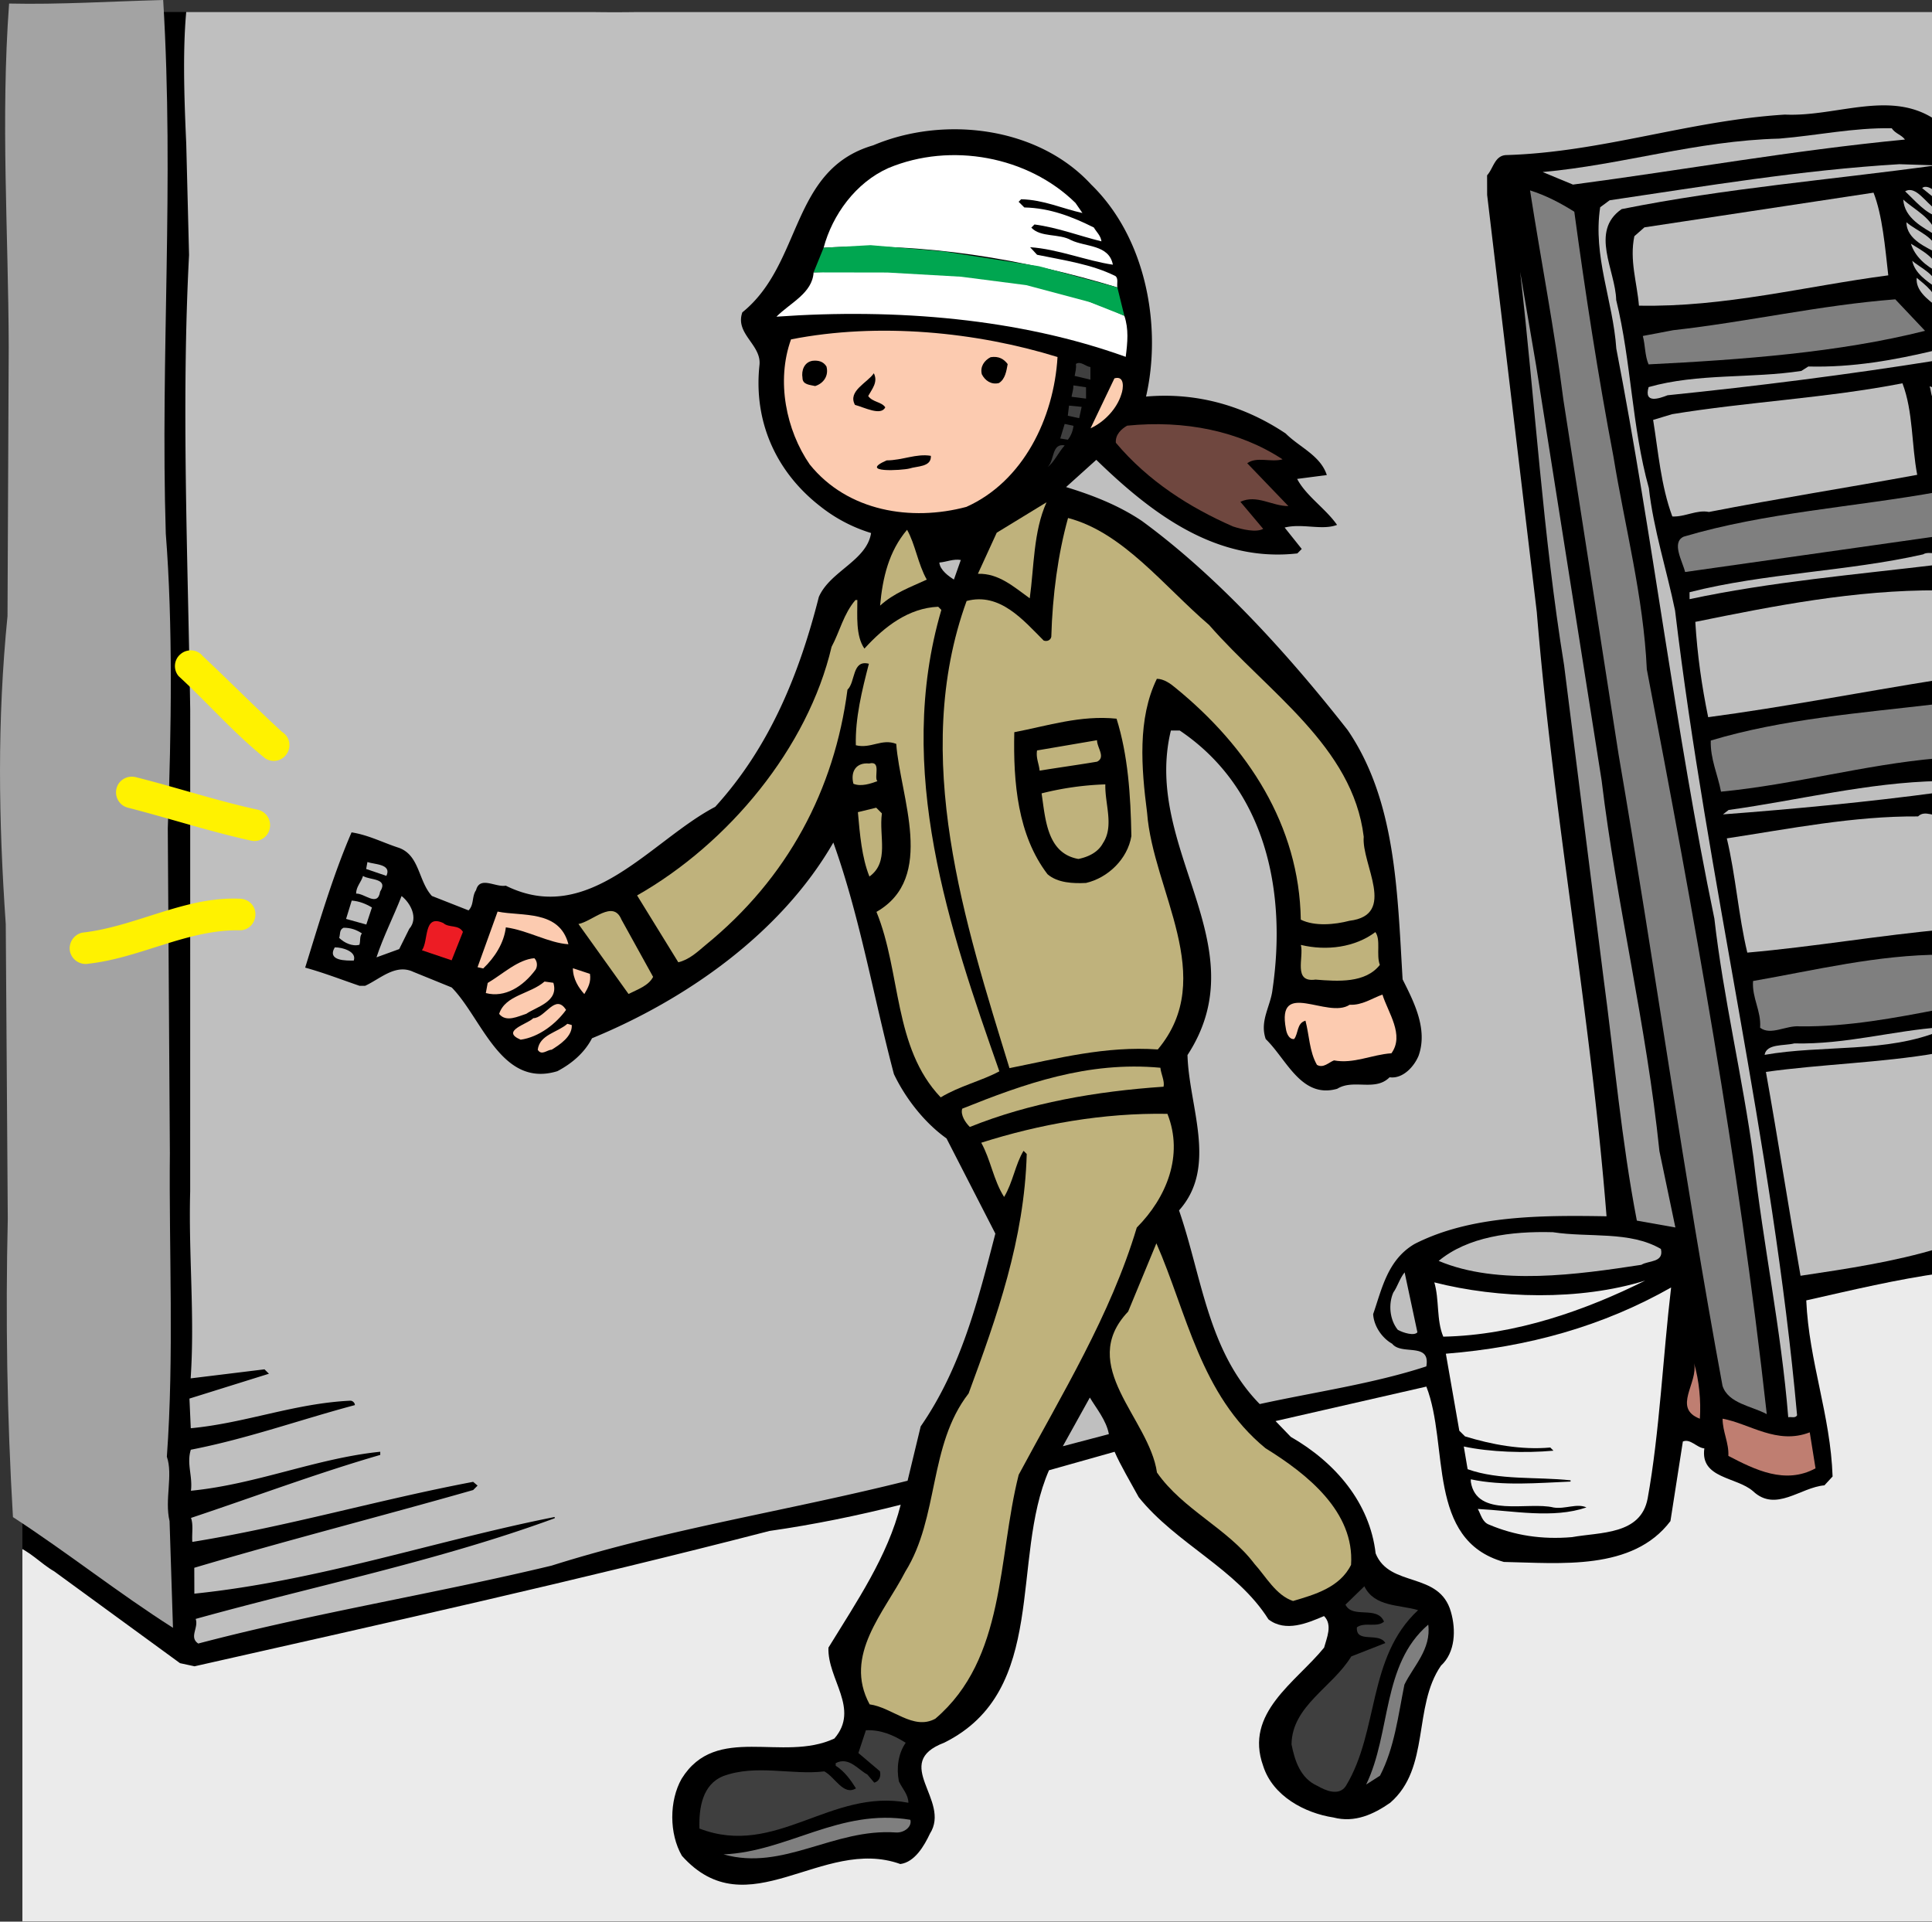 <svg xmlns="http://www.w3.org/2000/svg" width="430.184" height="427.871"><rect width="100%" height="100%" fill="#333333" stroke="none"/><defs><clipPath id="a"><path d="M0 0h425.2v425.2H0Zm0 0"/></clipPath><clipPath id="b"><path d="M0 280h425.2v145.2H0Zm0 0"/></clipPath><clipPath id="c"><path d="M36 0h389.2v364H36Zm0 0"/></clipPath><clipPath id="d"><path d="M350 33h75.2v280H350Zm0 0"/></clipPath><clipPath id="e"><path d="M361 75h64.2v12H361Zm0 0"/></clipPath><clipPath id="f"><path d="M368 106h57.2v19H368Zm0 0"/></clipPath><clipPath id="g"><path d="M371 120h54.2v11H371Zm0 0"/></clipPath><clipPath id="h"><path d="M372 128h53.2v30H372Zm0 0"/></clipPath><clipPath id="i"><path d="M375 154h50.2v20H375Zm0 0"/></clipPath><clipPath id="j"><path d="M378 171h47.2v8H378Zm0 0"/></clipPath><clipPath id="k"><path d="M379 178h46.2v32H379Zm0 0"/></clipPath><clipPath id="l"><path d="M385 209h40.2v18H385Zm0 0"/></clipPath><clipPath id="m"><path d="M387 226h38.2v7H387Zm0 0"/></clipPath><clipPath id="n"><path d="M388 231h37.2v51H388Zm0 0"/></clipPath><clipPath id="o"><path d="M418 41h7.2v9H418Zm0 0"/></clipPath><clipPath id="p"><path d="M419 39h6.2v7H419Zm0 0"/></clipPath><clipPath id="q"><path d="M419 46h6.2v8H419Zm0 0"/></clipPath><clipPath id="r"><path d="M420 51h5.2v7H420Zm0 0"/></clipPath><clipPath id="s"><path d="M420 55h5.2v7H420Zm0 0"/></clipPath><clipPath id="t"><path d="M421 59h4.2v7H421Zm0 0"/></clipPath><clipPath id="u"><path d="M423 38h2.2v4H423Zm0 0"/></clipPath><clipPath id="v"><path d="M424 83h1.2v4H424Zm0 0"/></clipPath></defs><g clip-path="url(#a)" transform="translate(4.984 2.672)"><path d="M-7.547 72.363c.512-19.965-2.793-46.672.11-67.625-.153-3.797-1.286-8.011.957-11.11 47.09-2.23 98.273.735 144.675 1.884C191.473-7.86 244.34-5.04 298.746-7.426c44.988.164 85.906 2.172 132.3.367-.401 8.012-.382 15.887.063 24.743l-.101 71.984.504 86.605c3.164 27.973-1.696 53.008.91 82.809.23 34.445-1.508 69.738.543 103.477 3.86 23.75-1.715 44.289.176 68.89l-.98.988c-19.54 1.735-37.263-1.453-56.806-1.265l-79.574.625-106.289.55c-36.828 2.063-77.61-1.21-116.832.016-26.707 2.598-53.719-4.926-79.578.48l-.703-.98c-.492-27.836 3.375-55.683 1.476-83.797-1.609-24.039-2.667-52.859-1.882-76.761l-.461-71c-3.899-40.2 3.015-85.489.941-127.942"/></g><path fill="#a3a3a3" d="M1.941 77.273C1.875 51.824.125 26.664 2.027.79c11.25.253 22.497-.478 34.305-.79 2.492 41.047-.644 79.156.582 118.8 1.598 20.384 1.235 43.723.445 65.657l.465 72.266c-.226 21.37.961 45.265-.672 67.625 1.418 4.074-.539 9.562.602 14.34l.762 23.757c-12.114-7.699-23.383-16.672-35.633-24.652-1.324-22.492-1.66-44.285-1.152-66.36l-.45-65.656c-1.605-23.336-1.941-45.125.39-68.609l.27-59.895"/><g clip-path="url(#b)" transform="translate(4.984 2.672)"><path fill="#ebebeb" d="M-1.805 341.445c3.38 1.118 5.914 4.063 8.871 5.743l28.032 20.457 3.234.695c42.86-9.672 85.715-19.2 128.008-30.133 9.976-1.43 19.672-3.422 29.226-5.836-2.921 11.535-9.785 21.535-16.086 31.813-.265 7.03 7.063 13.62 1.317 20.242-11.516 5.37-26.3-3.45-34.004 8.945-2.797 4.926-2.781 12.238.047 17.152 14.66 16.41 31.2-4.437 48.648 1.844 3.235-.43 5.332-4.09 6.59-6.765 4.762-7.461-8.758-15.723 3.184-20.254 23.308-11.586 14.66-40.809 23.324-60.653l14.613-4.117c1.274 2.95 3.532 6.742 5.367 10.11 8.32 10.382 21.832 15.972 28.891 27.203 3.805 2.941 8.719.82 12.371-.735 1.973 1.965.574 4.918.016 7.031-6.305 7.747-17.817 14.524-13.57 26.325 2.124 6.742 9.304 10.52 15.636 11.488 4.781 1.254 8.996-.727 12.645-3.266 8.976-7.754 5.007-21.382 11.312-30.535 3.227-2.96 3.352-8.023 2.219-11.957-2.555-9.133-13.652-5.308-16.766-13.035-1.293-11.242-8.91-20.223-18.906-25.96l-3.383-3.509 33.582-7.675c5.098 13.062-.05 34.164 17.254 39.042 12.512.25 28.688 2.036 37.094-9.093l2.766-17.723c1.687-.707 3.097 1.399 4.785 1.535-.969 6.75 7.187 6.309 10.847 9.535 5.075 4.766 10.543-.87 15.887-1.308l1.82-1.973c-.453-13.637-5.265-25.574-5.863-39.21 10.117-2.274 20.094-4.688 30.496-6.122-.254 11.246-.5 25.73-.89 37.399 1.062 30.93 3.957 64.242 1.507 95.882-.972 4.22 2.278 10.118-.246 13.918-21.789 1.461-43.73-2.418-65.379-1.379l-68.187.454c-42.176 1.793-85.066-2.036-126.953 1.304-45.414-1.148-96.59.106-144.113-1.883-8.438-.257-17.856.47-26.29.63.348-28.544 3.09-56.528 1.047-85.626"/></g><g clip-path="url(#c)" transform="translate(4.984 2.672)"><path fill="#bfbfbf" d="M36.488 29.371c-.445-9.844-.898-22.07.203-31.355l3.23-.711L112.899-.63c26.293 2.04 54.547-1.266 80.836-1.191l76.766-.477c54.262-1.965 101.23 2.137 155.496-.39-.683 8.718 1.453 18.695.77 27.273-10.141-7.707-22.496-1.207-34.309-1.742-21.367 1.32-40.75 8.398-62.117 9.015-2.531.149-2.805 2.961-4.207 4.508l.012 4.36 11.058 92.906c3.774 45.965 11.895 88.683 15.527 134.508-14.765-.243-30.23-.204-42.726 6.156-6.035 3.527-7.285 10-9.238 15.629.144 2.668 1.98 5.336 4.234 6.597 2.113 2.665 8.574-.445 7.605 5.04-11.66 3.828-24.734 5.687-37.097 8.39-11.559-11.781-12.867-28.367-17.965-43.117 8.691-9.723 2.191-23.063 1.883-34.59 15.965-24.504-10.102-45.808-3.7-72.258l1.97-.004c19.152 12.887 23.85 35.79 20.671 57.59-.414 3.797-2.933 7.04-1.52 11.113 4.653 4.485 7.907 13.336 15.919 11.067 3.648-2.262 8.433.68 11.66-2.563 2.953.414 5.476-2.402 6.457-4.797 2.094-5.91-1.016-11.945-3.559-17-1.176-19.683-1.508-39.785-12.23-55.503-12.98-16.56-28.77-34.094-45.813-46.563-5.21-3.504-10.98-5.738-16.89-7.55l6.73-6.063c12.688 12.34 26.914 22.851 44.766 20.836l.98-.989-3.808-4.77c3.933-.991 8.296.684 11.668-.589-2.54-3.648-6.907-6.45-8.883-10.242l6.605-.86c-1.418-4.355-6.062-6.171-9.164-9.257-9.012-6.024-19.562-9.23-31.09-8.215 3.477-15.055.332-35.008-12.21-47.207-11.844-12.906-32.798-15.387-48.528-8.738-18.547 5.39-15.68 26.332-29.148 37.19-1.676 4.786 4.234 7.161 3.824 11.661-1.375 12.516 3.574 23.75 13.437 31.461a34.29 34.29 0 0 0 11.403 6.016c-.97 6.187-9.118 8.457-11.633 14.23-4.317 17.024-10.883 33.348-23.078 46.734-14.325 7.489-28.051 26.786-46.633 17.551-2.25.43-5.774-2.234-6.61 1.004-.98 1.406-.41 3.235-1.675 4.5l-8.16-3.21c-3.102-3.368-2.696-9.274-7.622-10.81-3.375-1.113-6.613-2.792-10.27-3.347-4.194 9.715-7.26 20.266-10.327 30.113 4.078 1.117 8.02 2.653 12.101 4.047l1.266-.004c3.371-1.555 6.734-4.937 10.676-3.117l8.586 3.492c6.765 6.871 11.023 22.465 23.527 18.64 3.227-1.695 6.035-4.093 7.715-7.331 20.644-8.489 41.976-23.164 53.734-43.578 5.95 16.574 8.946 34.421 13.489 51.562 2.543 5.336 6.777 10.809 11.707 14.313l10.878 21.2c-3.899 15.055-7.657 29.969-16.625 42.926l-2.918 12.097c-26.559 6.676-53.262 10.68-79.25 18.899-25.993 6.254-52.836 10.539-78.688 17.351-2.113-1.398.129-3.515-.578-5.48 26.555-7.379 54.098-12.93 79.941-22.418v-.281c-26.558 5.27-52.406 14.195-80.234 17.074l-.016-5.762c20.512-6.097 41.727-11.496 62.098-17.312l.98-.985-.984-.84c-21.078 3.989-41.309 9.946-62.531 13.376-.145-1.688.273-3.801-.293-5.344 14.047-4.676 27.953-9.914 42.14-14.028v-.703c-14.195 1.446-27.539 7.243-42.156 8.684.414-3.234-1-6.043-.023-9.137 12.508-2.422 24.304-6.672 36.527-9.933 0-.563-.562-.985-.984-.985-12.512.598-23.328 4.98-35.555 6.137l-.297-6.606 17.7-5.53-.989-.981-16.441 2.011c.945-13.921-.492-27.554-.106-41.617l.008-107.273c-.508-33.461-2-68.184-.258-101.227l-.625-24.742"/></g><path fill="#bfbfbf" d="M74.543 210.934c1.828-.004 4.926.972 4.227 2.941-1.547.008-6.043.156-4.227-2.941m1.961-4.364c1.547-.004 2.812.414 4.078 1.254-.558.707-.277 1.692-.555 2.535-1.546.426-3.375-.414-4.503-1.535.28-.844-.004-1.828.98-2.254m1.812-6.05c1.688.136 3.094.699 4.5 1.535l-1.253 3.8-4.504-1.253 1.257-4.082m2.516-5.489c1.406.98 5.766.406 3.805 3.504-.555 3.52-3.516.293-5.344.438-.004-1.547 1.121-2.536 1.54-3.942m.976-3.093c1.547.558 5.484.406 4.226 3.082l-4.504-1.536.278-1.546m7.609 7.57c1.973 1.543 3.809 4.91 1.707 7.308l-2.238 4.504-5.059 1.84c1.535-4.644 3.774-9.008 5.59-13.652"/><path fill="#ed1c24" d="M98.715 205.531c1.266 1.121 3.375.274 4.363 1.957l-2.515 6.332-6.614-2.234c1.54-2.11.262-8.152 4.766-6.055"/><path fill="#fccbb0" d="M110.797 202.969c5.348 1.113 13.777-.457 15.766 7.273-4.36-.273-9.004-3.074-13.93-3.762-.41 3.516-2.512 6.754-5.035 9.153l-1.266-.281 4.465-12.383m-2.207 15.894c3.367-1.976 6.734-5.218 10.39-5.511.704.703.708 1.828.286 2.53-2.801 3.805-6.871 6.345-11.094 5.231l.418-2.25m12.652-.313 1.969.274c1.277 4.215-3.781 5.352-6.027 6.906-1.828.567-4.496 1.977-6.047.016 1.394-4.223 6.879-4.379 10.105-7.195m-2.512 8.159c2.672-.007 4.907-5.636 7.31-1.847-2.243 3.098-6.032 6.063-10.106 6.633-4.645-1.957 1.675-3.52 2.797-4.785m7.597 1.246.985.277c.144 2.532-2.66 4.368-4.485 5.496-.984 0-2.246 1.41-3.094.008.415-3.375 4.348-3.808 6.594-5.78m5.032-11.122c.285 1.828-.415 3.094-1.254 4.5-1.27-1.399-2.54-3.367-2.543-5.754l3.796 1.254"/><path fill="#bfb27c" d="m138.36 204.727 7.062 12.777c-.98 1.969-3.508 2.82-5.473 3.809l-11.148-15.579c3.094-.57 7.719-5.5 9.558-1.007m46.805-60.715c1.82-3.38 2.652-7.317 5.317-10.418h.421c.008 3.375-.402 8.015 1.575 10.82 4.484-4.93 9.816-9.02 16.425-9.32l.704.703c-10.454 35.598 1.867 71.277 12.914 102.742-3.93 2.117-8.848 3.254-13.059 5.797-10.574-11.082-8.79-27.816-14.305-41.3 13.336-7.626 5.278-25.598 4.403-37.407-3.235-1.258-5.621 1.137-8.996.305-.157-6.047 1.375-12.239 2.906-18.145-3.797-.977-2.942 4.082-4.766 5.773-2.898 22.223-13.25 41.934-31.629 56.883-1.824 1.551-3.648 3.242-6.039 3.813l-9.176-14.883c20.36-11.578 38.02-32.855 43.305-55.363"/><path fill="#3f3f3f" d="M161.055 395.457c7.304-2.691 15.187-.18 22.492-1.043 2.394 1.262 4.234 5.473 7.043 3.781-1.133-1.828-2.543-3.793-4.512-5.05l-.004-.563c2.95-1.555 5.067 1.531 7.04 2.512l1.55 1.824c1.121-.285 1.543-1.41 1.258-2.535l-4.793-4.063 1.676-5.066c3.375-.149 6.187 1.11 8.863 2.789-1.68 2.395-2.094 5.629-1.523 8.578.707 1.547 2.117 2.95 2.12 4.777-17.3-3.332-29.492 12.305-46.523 5.743-.152-4.641.68-9.844 5.313-11.684"/><path fill="#7f7f7f" d="M202.7 405.191c.421 1.547-1.403 2.957-3.231 2.82-13.918-.949-25.004 8.641-38.367 4.88 14.336-.602 25.843-10.329 41.597-7.7"/><path fill="#fff" d="M181.156 60.652c23.196-1.043 48.645.157 69.196 9.664.992 2.95.718 5.903.304 9.137-23.64-8.516-51.062-10.836-77.77-8.941 3.087-3.102 8-5.223 8.27-9.86"/><path fill="#fccbb0" d="M176.133 75.566c19.531-3.847 41.332-1.652 59.34 3.926-.809 13.64-7.66 27.715-20.301 33.371-12.223 3.266-26.43 1.055-34.89-9.468-5.223-7.582-7.5-18.54-4.15-27.829"/><path d="M180.926 80.332c1.265-.14 2.39.137 3.094 1.262.57 2.105-.692 3.797-2.516 4.363-1.129-.277-2.816-.273-2.82-1.82-.285-1.688.414-3.516 2.242-3.805"/><path fill="#fff" d="M197.828 37.41c13.903-5.8 31.067-2.61 41.637 7.77l1.55 2.246c-4.5-.977-8.581-2.934-13.644-3.063l-.562.567 1.27 1.261c5.765.125 10.69 2.082 15.476 4.461.566.98 1.55 1.82 1.695 3.086-5.066-1.25-9.707-3.066-14.914-3.758l-.7.708c2.114 2.242 6.188 1.25 8.864 2.789 3.238 1.539 8.438.96 9.293 5.457-5.766-.829-12.238-3.485-18.426-3.891l1.551 1.684c6.047 1.25 12.094 2.078 17.445 4.738.703.558.286 1.687.43 2.527-20.543-6.273-43.473-10.152-65.402-8.832 1.949-7.312 7.133-14.5 14.437-17.75"/><path fill="#bfb27c" d="M193.524 170c2.812-.707.992 3.094 1.84 3.934-1.548.566-3.653 1.273-5.344.574-.707-2.809.691-4.781 3.504-4.508"/><path d="M194.57 83.11c.989 1.968-.414 3.515-1.254 5.066.989 1.402 2.958 1.258 3.805 2.52-.98 1.972-4.64.011-6.75-.544-1.695-3.09 2.797-4.93 4.2-7.043"/><path fill="#bfb27c" d="m195.098 179.84 1.265 1.262c-.687 5.203 1.715 10.82-2.773 14.066-1.7-4.215-2.133-9.414-2.57-14.336l4.078-.992m6.476 170.101c7.559-12.109 5.13-28.132 14.098-39.683 6.285-17.028 12.426-34.336 12.941-53.317l-.707-.703c-1.82 2.957-2.37 7.035-4.332 10.274-2.398-3.79-2.972-8.285-5.09-12.075 12.922-4.113 27.118-6.68 41.457-6.433 3.68 9.27-.234 18.7-6.824 25.324-5.855 19.559-16.636 37.02-26.293 55.04-4.73 18.71-2.847 40.917-18.562 54.316-4.914 2.683-9.563-2.508-14.63-3.196-5.929-10.953 3.325-20.535 7.942-29.547"/><path d="M197.43 102.508c3.515-.012 6.605-1.567 9.84-1.012.148 2.531-3.086 2.258-4.774 2.824-1.683.426-11.527 1.012-5.066-1.812"/><path fill="#bfb27c" d="M201.969 117.96c1.836 3.228 2.41 7.587 4.387 11.095-3.653 1.695-7.305 2.972-10.391 5.793.547-6.188 1.941-12.098 6.004-16.887"/><path fill="#bfbfbf" d="m213.938 124.68-1.536 4.36c-1.128-.7-3.101-2.099-3.246-3.786 1.688-.145 3.094-.852 4.782-.574"/><path fill="#bfb27c" d="M215.227 133.813c7.445-1.985 12.664 4.328 17.172 8.816.847.277 1.546-.145 1.687-.848.258-9.281 1.5-18.422 3.727-26.445 12.242 3.203 21.27 15.133 31.414 23.824 13.113 15.008 31.984 27.055 34.425 47.152-.546 6.047 7.497 17.415-3.187 18.708-3.23.851-7.727 1.285-10.828-.254-.332-20.95-11.766-38.493-27.965-51.668-.988-.84-2.54-1.961-4.082-1.957-4.336 8.867-3.465 19.832-2.176 29.812 1.309 17.43 15.84 36.652 2.383 52.715-11.672-.813-22.348 2.023-33.027 4.16-9.782-31.89-22.11-69.394-9.543-104.015m-.981 113.042c13.766-5.52 27.953-10.617 44.125-9.113.145 1.406.992 2.953.711 4.219-15.039 1.023-29.797 3.59-43.137 8.965-.988-.98-2.117-2.664-1.699-4.07"/><path fill="#bfb27c" d="M233.024 111.836c-2.934 6.477-2.774 14.488-3.739 21.379-3.523-2.52-6.906-5.606-11.543-5.453l4.192-9.149 11.09-6.777"/><path d="M220.57 79.531c1.829-.285 2.954.414 3.801 1.535-.277 1.547-.555 3.375-1.957 4.223-1.687.43-3.094-.555-3.8-1.957-.426-1.687.554-3.094 1.956-3.8m5.274 83.499c7.449-1.426 14.754-3.836 22.77-3.011 2.55 8.148 3.136 17.003 3.3 26.14-.832 5.067-5.18 9.293-10.098 10.434-2.812.144-6.328.015-8.582-1.95-6.628-8.699-7.644-20.367-7.39-31.613"/><path fill="#bfb27c" d="M244.266 164.813c.004 1.687 1.98 3.789.011 4.78-4.214.712-8.433 1.286-12.789 2-.144-1.546-.851-2.812-.574-4.5l13.352-2.28m-12.344 11.839a66.49 66.49 0 0 1 14.195-2.004c-.129 4.36 1.992 9.274-.527 13.079-1.121 2.109-3.367 3.101-5.473 3.527-7.035-1.246-7.336-8.98-8.195-14.602"/><path fill="#3f3f3f" d="M237.07 99.172c-1.402 1.55-2.382 3.8-3.785 4.789 1.543-1.41.832-5.344 3.785-4.79"/><path fill="#bfbfbf" d="M242.668 311.176c1.414 2.387 3.668 5.05 4.238 8.14l-10.257 2.7 6.019-10.84"/><path fill="#3f3f3f" d="M239.027 94.809c-.136 1.125-.558 2.25-1.257 3.097l-1.688-.277.977-3.238 1.968.418m1.817-4.223-.555 2.531-2.531-.555.273-2.25 2.813.274m-1.84-4.773 2.812.414.008 2.53-3.234-.413c.137-.844.418-1.551.414-2.531m.551-4.786c1.12-.703 2.11.559 3.234.696l.008 2.812-3.515-.836c.136-.844.417-1.687.273-2.672"/><path fill="#fcceb1" d="M248.14 84.242c2.387-.71 1.973 2.383 1.555 3.508-.976 3.238-3.78 6.2-6.87 7.61l5.316-11.118"/><path fill="#bfb27c" d="M257.484 276.832c6.79 15.45 9.786 33.719 24.297 45.629 9.297 5.742 19.86 14.152 19.047 25.965-2.515 5.066-8.137 6.629-12.914 8.047-3.797-1.258-6.058-5.47-8.598-8.274-5.925-7.86-15.917-12.05-21.703-20.332-1.718-12.086-17.914-23.715-6.418-35.836l6.29-15.199"/><path fill="#6f473f" d="M250.977 94.777c12.793-1.297 25.03 1.203 34.605 7.504-2.668.711-5.766-.687-7.871.864l9.164 9.539c-3.656.008-7.035-2.653-10.687-.957l5.078 6.03c-1.547.848-4.64.153-6.75-.542-9.57-4.195-18.867-10.074-26.059-18.633-.144-1.828 1.258-3.098 2.52-3.805"/><path fill="#fccbb0" d="M300.512 223.719c2.812.133 4.918-1.418 7.304-2.27 1.278 4.074 4.946 8.988 2.004 13.07-4.359.294-8.43 2.415-12.789 1.583-1.125.421-2.386 1.832-3.797.992-1.691-2.95-1.703-6.606-2.554-9.836-1.965.566-1.54 2.816-2.52 4.086-1.125.14-1.691-1.262-1.832-2.246-2.14-11.243 9.274-2.133 14.184-5.38"/><path fill="#3f3f3f" d="M300.879 368.813c2.531-.993 5.059-1.985 7.586-2.973-1.414-2.527-6.61.156-6.336-3.5 1.684-1.27 4.5.129 6.043-1.281-1.555-3.653-7.031-.543-8.586-3.774l4.207-4.086c2.262 4.633 7.742 4.055 11.965 5.313-11.363 10.57-8.649 26.875-16.07 39.125-1.54 2.394-4.637.996-6.325.015-3.8-1.68-5.078-5.613-5.789-9.265.117-8.575 9.106-12.676 13.305-19.575"/><path fill="#bfb27c" d="M289.652 210.39c5.77 1.391 12.094.532 16.586-2.855 1.266 1.684.153 5.063 1 7.309-3.222 4.086-9.27 3.68-14.332 3.27-5.058.714-2.543-4.915-3.254-7.723"/><path fill="#7f7f7f" d="M318.016 361.738c.715 5.48-3.352 9.285-5.309 13.367-1.39 6.895-2.215 14.067-5.433 20.262l-3.086 1.977c5.593-11.543 3.445-26.723 13.828-35.606"/><path fill="#bfbfbf" d="m312.754 283.3 2.848 13.348c-.703.844-3.094.149-4.36-.55-1.836-2.246-2.125-5.762-1.008-8.293.98-1.407 1.399-3.098 2.52-4.504"/><path fill="#ededed" d="M319.367 285.531c14.211 3.621 32.348 4.137 46.957-.398-13.058 6.5-28.789 12.164-44.957 12.484-1.554-3.648-.863-8.293-2-12.086"/><path fill="#bfbfbf" d="M345.774 274.36c8.015 1.242 17.148-.325 24.05 3.734.711 3.09-2.808 2.539-4.351 3.527-14.055 2.145-31.903 4.719-45.133-.871 6.453-5.36 16.012-6.648 25.434-6.39"/><path fill="#ededed" d="M321.938 301.414c18.277-1.453 34.992-6.137 50.156-14.75-1.79 15.047-2.59 32.484-5.223 46.973-1.527 8.156-10.527 7.476-16.851 8.617-6.746.578-12.793-.387-18.422-2.766-1.551-.558-1.836-2.242-2.543-3.508 7.875.403 16.738 2.207 24.183-.34-2.113-.98-4.777.434-7.312.016-5.625-1.39-17.145 2.434-18.43-5.715l-.004-.562c7.176 1.527 14.906.805 22.215.504v-.281c-7.594-.825-15.887.039-22.922-2.473l-.855-5.059c5.765 1.25 13.64 1.512 19.965.934l-.704-.703c-6.468.582-13.078-.668-18.988-2.48l-1.27-1.262c-.996-5.762-1.996-11.383-2.996-17.145"/><path fill="#9b9b9b" d="m338.48 60.531 3.57 20.942 14.575 92.332c3.3 27.406 9.977 54.386 12.863 82.496l3.555 17.004-8.578-1.524c-3.418-17.707-5.012-36.12-7.45-54.25l-8.753-69.433c-4.711-28.95-6.473-58.75-9.781-87.567"/><path fill="#7f7f7f" d="M340.684 42.39c3.52 1.118 6.757 2.794 9.855 4.755 2.434 17.992 5.293 36.542 8.715 54.53 2.57 15.74 6.684 31.192 7.43 47.36 10.402 54.242 20.379 108.77 26.71 165.836-3.378-1.82-8.581-2.371-9.855-6.305-8.695-47.074-15-93.175-23.133-140.535l-12.293-78.98c-2.007-15.742-5-31.063-7.43-46.66"/><path fill="#bfbfbf" d="M396.191 30.863c8.715-.726 16.301-2.433 25.02-2.312.848 1.262 2.113 1.398 2.957 2.52-25.441 2.456-48.91 6.734-73.926 10.03l-6.754-2.796c17.711-1.59 34.286-6.977 52.703-7.442"/><g clip-path="url(#d)" transform="translate(4.984 2.672)"><path fill="#bfbfbf" d="M353.422 41.922c21.36-3.145 42.441-6.715 64.512-8.035l8.156.261c-24.035 3.293-46.527 5.04-69.992 9.739-7.16 4.937-1.371 13.64-1.215 20.246 3.41 13.91 3.445 28.11 7.277 41.879 1.008 9.136 3.985 18.265 5.832 27.261 7.184 60.157 21.672 118.043 27.168 179.188-.422.703-1.265.285-1.969.426-1.593-19.676-5.578-38.367-7.738-57.762-2.433-17.992-6.695-35.555-8.71-53.266-8.68-41.734-13.712-85.023-21.833-126.898-.73-10.684-5.254-20.516-3.594-31.484l2.106-1.555"/></g><path fill="#bfbfbf" d="m366.152 50.621 51.016-7.723c1.98 5.059 2.563 12.086 3.281 18.41-18.55 2.438-36.394 7.122-55.515 6.75-.438-5.203-2.137-10.117-1.024-15.464l2.242-1.973"/><path fill="#7f7f7f" d="M372.54 73.523c16.726-1.87 32.6-5.566 49.468-6.875l6.629 7.012c-19.11 4.828-40.758 6.43-61.563 7.469-.847-1.969-.715-4.219-1.281-6.324l6.746-1.282"/><g clip-path="url(#e)" transform="translate(4.984 2.672)"><path fill="#bfbfbf" d="M362.102 83.516c10.96-3.121 22.914-1.883 34.015-3.602l1.543-.984c9.985.254 19.258-1.457 28.25-3.59.285.844.707 1.406.29 2.25-19.677 3.144-40.055 5.726-59.876 7.746-1.824.707-5.336 1.98-4.222-1.82"/></g><path fill="#bfbfbf" d="M372.305 92.223c16.441-2.715 34.578-3.606 51.3-6.88 2.403 6.321 2 13.634 3.286 20.38-15.461 2.847-31.059 5.277-46.375 8.27-2.676-.555-5.34 1.14-8.153 1.003-2.55-6.883-3.132-14.473-4.273-21.5l4.215-1.273"/><g clip-path="url(#f)" transform="translate(4.984 2.672)"><path fill="#7f7f7f" d="M369.922 116.816c18.121-5.386 37.8-6.562 56.773-9.984l.024 9.844-56.496 8.015c-.57-2.39-3.114-6.601-.301-7.875"/></g><path fill="#bf7e71" d="M377.2 303.523c1.132 3.793 1.566 8.43 1.296 12.368-6.195-2.375-.3-8.012-1.297-12.368"/><g clip-path="url(#g)" transform="translate(4.984 2.672)"><path fill="#bfbfbf" d="M371.215 129.188c16.723-4.262 35-4.586 52-8.426.844-.567 2.11-.149 3.094-.29.28.84.988 1.544.707 2.528-19.114 2.297-37.809 3.89-55.797 7.734l-.004-1.547"/></g><g clip-path="url(#h)" transform="translate(4.984 2.672)"><path fill="#bfbfbf" d="M372.496 135.793c17.567-3.563 35.414-7.121 54.254-7.027l-.371 19.964c-17.004 2.715-33.867 5.993-51.016 8.286-1.422-6.887-2.425-13.914-2.867-21.223"/></g><g clip-path="url(#i)" transform="translate(4.984 2.672)"><path fill="#7f7f7f" d="M375.941 162.215c16.012-4.82 33.446-6.13 50.454-8.14.71 4.214.296 7.59.027 12.09-16.445 1.448-31.758 5.843-48.203 7.433-.715-3.793-2.41-7.305-2.278-11.383"/></g><path fill="#bf7e71" d="M383.555 315.879c6.05 1.11 12.11 5.875 19.41 3.043l1.285 8.012c-6.738 3.671-13.496.316-19.406-2.766.133-2.95-1.281-5.336-1.29-8.29"/><g clip-path="url(#j)" transform="translate(4.984 2.672)"><path fill="#bfbfbf" d="M379.914 177.672c15.602-2.149 30.918-6.125 46.945-6.445l.004 2.527c-15.882 2.148-32.75 3.738-48.21 4.902l1.261-.984"/></g><g clip-path="url(#k)" transform="translate(4.984 2.672)"><path fill="#bfbfbf" d="M379.512 183.996c14.05-2.14 28.246-4.992 42.586-4.887 1.543-1.55 3.797.274 5.34-.293.867 7.872.609 16.868.769 25.446-14.617 1.3-29.234 3.87-44.133 5.172-1.988-8.29-2.574-17.145-4.562-25.438"/></g><g clip-path="url(#l)" transform="translate(4.984 2.672)"><path fill="#7f7f7f" d="M385.355 215.758c13.91-2.426 27.68-5.836 42.165-5.871l-.25 12.09c-10.262 1.996-20.801 3.992-31.485 3.878-3.094-.277-6.465 2.125-8.86.301.274-3.797-1.843-6.601-1.57-10.398"/></g><g clip-path="url(#m)" transform="translate(4.984 2.672)"><path fill="#bfbfbf" d="M394.527 229.652c11.532.254 22.067-2.867 32.75-3.597l.004.703c-12.078 5.094-26.425 3.16-39.355 5.441.418-2.531 4.355-1.976 6.601-2.547"/></g><g clip-path="url(#n)" transform="translate(4.984 2.672)"><path fill="#bfbfbf" d="M388.219 235.996c12.226-1.719 25.722-2.035 38.09-4.176l.707.985c-.528 14.058.91 27.273 1.367 40.91l-1.684 1.55c-9.832 2.977-20.234 4.551-30.773 6.122-2.57-14.614-4.996-30.215-7.707-45.39"/></g><g clip-path="url(#o)" transform="translate(4.984 2.672)"><path fill="#bfbfbf" d="M418.797 41.758c2.394 2.242 6.758 4.199 7.332 7.996-2.957-1.82-7.04-3.777-7.332-7.996"/></g><g clip-path="url(#p)" transform="translate(4.984 2.672)"><path fill="#bfbfbf" d="m426.113 43.988.426 1.547c-2.672-.555-5.21-3.644-7.324-5.605 2.387-1.414 4.644 2.66 6.898 4.058"/></g><g clip-path="url(#q)" transform="translate(4.984 2.672)"><path fill="#bfbfbf" d="M419.512 46.816c2.394 2.106 6.617 3.22 7.047 7.012-2.395-1.398-7.036-3.074-7.047-7.012"/></g><g clip-path="url(#r)" transform="translate(4.984 2.672)"><path fill="#bfbfbf" d="M420.508 51.594c2.254 1.402 6.055 3.36 6.062 6.312-2.675-1.258-5.21-3.5-6.062-6.312"/></g><g clip-path="url(#s)" transform="translate(4.984 2.672)"><path fill="#bfbfbf" d="M420.8 55.39c1.692 1.544 5.77 3.22 5.356 6.032-2.11-1.54-4.789-3.223-5.355-6.031"/></g><g clip-path="url(#t)" transform="translate(4.984 2.672)"><path fill="#bfbfbf" d="M421.793 59.184c1.691 1.402 4.93 3.785 4.375 6.316-1.973-1.543-4.648-3.504-4.375-6.316"/></g><g clip-path="url(#u)" transform="translate(4.984 2.672)"><path fill="#bfbfbf" d="M425.82 39.91c.567.14.145 1.266.29 1.828l-3.102-2.523c.703-.703 2.11-.004 2.812.695"/></g><g clip-path="url(#v)" transform="translate(4.984 2.672)"><path fill="#bfbfbf" d="m426.64 84.898-.417 1.973c-1.27-.558-1.133-2.39-1.555-3.512.703.137 1.687.7 1.973 1.54"/></g><path fill="#fff200" d="M39.766 150.543c6.562 6.031 12.363 12.77 19.332 18.336a3.445 3.445 0 0 0 4.804-1.113 3.445 3.445 0 0 0-1.113-4.805c-5.976-5.508-11.715-11.305-17.633-16.871-1.23-1.524-3.457-1.7-4.922-.469-1.523 1.23-1.699 3.457-.468 4.922m-11.305 29.289c9.137 2.344 18.102 5.273 27.36 7.324 1.87.469 3.804-.703 4.214-2.578a3.527 3.527 0 0 0-2.578-4.277c-9.195-1.992-18.101-4.977-27.238-7.262-1.875-.469-3.809.645-4.278 2.52-.468 1.875.645 3.804 2.52 4.273M19.73 214.57c11.602-1.289 22.028-7.672 33.805-7.437 1.93-.059 3.395-1.7 3.336-3.692-.058-1.933-1.695-3.398-3.687-3.34-12.188-.468-22.907 6.211-34.86 7.56a3.582 3.582 0 0 0-2.75 4.16 3.574 3.574 0 0 0 4.157 2.75"/><path fill="#00a650" d="m183.39 55.16-2.234 5.492 16.43.028 16.402.933 14.528 1.875 14.062 3.75 7.774 3.078-1.559-6.324-17.465-4.719-21.09-3.28-16.402-1.407-10.445.574"/></svg>

